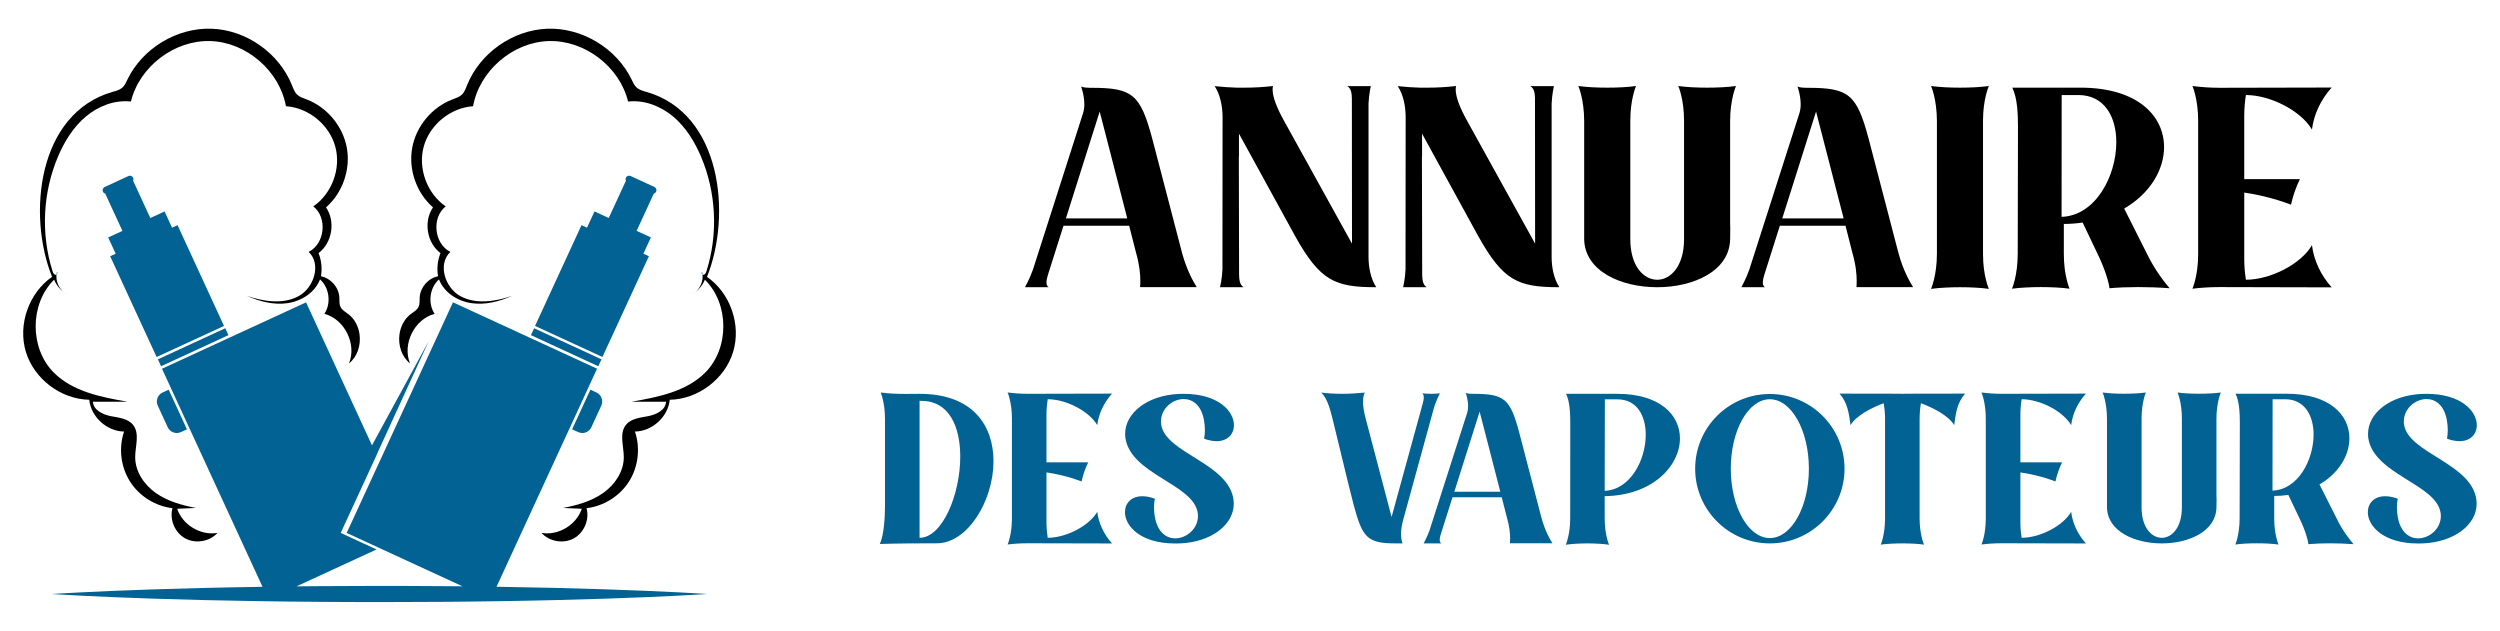 <?xml version="1.0" encoding="utf-8"?>
<!-- Generator: Adobe Illustrator 16.0.0, SVG Export Plug-In . SVG Version: 6.00 Build 0)  -->
<!DOCTYPE svg PUBLIC "-//W3C//DTD SVG 1.1//EN" "http://www.w3.org/Graphics/SVG/1.1/DTD/svg11.dtd">
<svg version="1.1" id="Calque_1" xmlns="http://www.w3.org/2000/svg" xmlns:xlink="http://www.w3.org/1999/xlink" x="0px" y="0px"
	 width="218px" height="55px" viewBox="0 0 218 55" enable-background="new 0 0 218 55" xml:space="preserve">
<g>
	<g>
		<g>
			<path d="M89.38,25.045c0,0,0.41-0.729,0.698-1.549l4.364-13.625c0.078-0.244,0.111-0.51,0.111-0.775
				c0-0.798-0.277-1.551-0.277-1.551c0.209,0.1,0.598,0.111,0.786,0.111h0.1c3.588,0,4.275,0.554,5.316,4.441l2.592,9.936
				c0.41,1.542,1.03,2.602,1.285,3.002h-4.94c0.012-0.124,0.022-0.299,0.022-0.531c0-0.555-0.066-1.398-0.376-2.471l-0.598-2.348
				h-5.727l-1.352,4.264c-0.055,0.188-0.133,0.453-0.133,0.677c0,0.176,0.044,0.332,0.188,0.419H89.38z M95.893,9.727l-2.946,9.316
				h5.35L95.893,9.727z"/>
			<path d="M119.978,25.034v0.011c-3.589,0-4.863-0.566-7.034-4.44l-4.907-8.951v2.027l-0.011-0.055l0.022,10.323
				c0.012,0.332,0.022,0.887,0.399,1.097h-2.06c0,0,0.177-0.729,0.21-1.549l0.011-13.404c-0.022-0.864-0.199-1.828-0.687-2.581
				h0.011c0.665,0.076,1.307,0.111,1.938,0.133h0.598c0.841,0,1.673-0.044,2.537-0.144c-0.022,0.087-0.033,0.199-0.033,0.31
				c0,0.621,0.333,1.551,1.063,2.847l5.859,10.589l-0.012-12.649c-0.01-0.333-0.021-0.886-0.409-1.085h2.06
				c0,0-0.167,0.72-0.199,1.54v13.402c0.011,0.875,0.188,1.839,0.676,2.592L119.978,25.034z"/>
			<path d="M135.945,25.034v0.011c-3.59,0-4.864-0.566-7.035-4.44l-4.907-8.951v2.027l-0.011-0.055l0.022,10.323
				c0.011,0.332,0.021,0.887,0.399,1.097h-2.061c0,0,0.177-0.729,0.21-1.549l0.011-13.404c-0.022-0.864-0.199-1.828-0.686-2.581
				h0.01c0.665,0.076,1.307,0.111,1.938,0.133h0.598c0.842,0,1.672-0.044,2.537-0.144c-0.022,0.087-0.033,0.199-0.033,0.31
				c0,0.621,0.332,1.551,1.064,2.847l5.86,10.589l-0.011-12.649c-0.011-0.333-0.023-0.886-0.41-1.085h2.059
				c0,0-0.164,0.72-0.198,1.54v13.402c0.01,0.875,0.188,1.839,0.675,2.592L135.945,25.034z"/>
			<path d="M138.14,20.879V10.568c0-1.917-0.509-3.068-0.509-3.068c0.721,0.1,1.618,0.144,2.516,0.144
				c0.907,0,1.803-0.044,2.515-0.144c0,0-0.499,1.13-0.499,3.013v10.346c0,2.361,1.172,3.535,2.348,3.535
				c1.164,0,2.338-1.174,2.338-3.535V10.513c0-1.883-0.501-3.013-0.501-3.013c0.719,0.1,1.606,0.144,2.504,0.144
				s1.805-0.044,2.526-0.144c0,0-0.511,1.152-0.511,3.068v8.839l0.012,0.598c0,0.288,0,0.576-0.012,0.875
				c-0.066,2.771-3.212,4.166-6.356,4.166C141.353,25.045,138.208,23.651,138.14,20.879z"/>
			<path d="M151.848,25.045c0,0,0.408-0.729,0.697-1.549l4.364-13.625c0.076-0.244,0.11-0.51,0.11-0.775
				c0-0.798-0.276-1.551-0.276-1.551c0.21,0.1,0.597,0.111,0.785,0.111h0.101c3.588,0,4.274,0.554,5.316,4.441l2.592,9.936
				c0.409,1.542,1.03,2.602,1.284,3.002h-4.939c0.012-0.124,0.021-0.299,0.021-0.531c0-0.555-0.066-1.398-0.379-2.471l-0.595-2.348
				h-5.727l-1.351,4.264c-0.056,0.188-0.134,0.453-0.134,0.677c0,0.176,0.044,0.332,0.188,0.419H151.848z M158.36,9.727
				l-2.946,9.316h5.351L158.36,9.727z"/>
			<path d="M170.947,25.045c-0.908,0-1.827,0.046-2.559,0.145c0,0,0.511-1.151,0.511-3.067V10.568c0-1.917-0.511-3.068-0.511-3.068
				c0.731,0.1,1.629,0.144,2.526,0.144s1.793-0.044,2.514-0.144c0,0-0.509,1.13-0.509,3.013v11.663c0,1.884,0.509,3.014,0.509,3.014
				C172.719,25.091,171.833,25.045,170.947,25.045z"/>
			<path d="M177.963,25.034c-0.897,0-1.795,0.044-2.516,0.142c0,0,0.499-1.15,0.499-3.054l0.021-11.034
				c0-1.141-0.044-2.515-0.494-3.445h5.933c5.019,0,7.3,2.481,7.3,5.184c0,1.972-1.218,4.054-3.478,5.359l1.938,3.845
				c0.721,1.528,1.685,2.713,2.027,3.103c-0.952-0.069-1.871-0.101-2.757-0.101c-0.865,0-1.694,0.032-2.492,0.101
				c-0.033-0.39-0.332-1.575-1.087-3.103l-1.25-2.625c-0.521,0.077-1.064,0.122-1.641,0.122v2.625c0,1.884,0.498,3.022,0.498,3.022
				C179.756,25.078,178.861,25.034,177.963,25.034z M184.542,12.396c0-2.193-1.02-4.109-3.312-4.109h-1.452v0.011
				c0,3.544,0,7.089-0.008,10.612C182.74,18.808,184.542,15.343,184.542,12.396z"/>
			<path d="M191.679,22.175V10.513c0-1.883-0.498-3.013-0.498-3.013c0.677,0.087,1.506,0.155,2.359,0.155l9.781-0.022
				c-0.953,1.063-1.552,2.337-1.719,3.665c-0.951-1.627-3.609-3.011-5.759-3.011c-0.078,0.498-0.145,1.107-0.145,1.816v5.516h4.853
				c-0.333,0.688-0.598,1.43-0.775,2.227c-1.606-0.608-3.091-0.91-4.077-1.053v5.782c0,0.709,0.066,1.329,0.145,1.818
				c2.149,0,4.808-1.373,5.759-3.013c0.167,1.329,0.766,2.613,1.719,3.678l-9.781-0.024c-0.854,0-1.683,0.057-2.359,0.142
				C191.181,25.176,191.679,24.046,191.679,22.175z"/>
		</g>
		<g>
			<path fill="#016293" d="M76.722,47.434c0.366-0.781,0.449-2.409,0.449-3.29v-7.617c0-1.438-0.374-2.302-0.374-2.302
				c0.731,0.1,1.471,0.125,2.218,0.125l1.171-0.009c4.71,0,6.446,2.842,6.446,5.872c0,3.457-2.259,7.162-4.935,7.162
				C80.021,47.375,78.4,47.384,76.722,47.434z M80.187,46.896c1.985,0,3.547-3.774,3.547-7.081c0-2.575-0.947-4.859-3.381-4.859
				h-0.166V46.896z"/>
			<path fill="#016293" d="M88.239,45.232v-8.748c0-1.412-0.375-2.26-0.375-2.26c0.506,0.066,1.13,0.116,1.77,0.116l7.335-0.017
				c-0.714,0.798-1.163,1.753-1.288,2.75c-0.714-1.221-2.708-2.26-4.32-2.26c-0.058,0.374-0.108,0.832-0.108,1.362v4.138h3.639
				c-0.25,0.515-0.449,1.07-0.582,1.67c-1.205-0.457-2.318-0.682-3.057-0.79v4.337c0,0.531,0.05,0.997,0.108,1.365
				c1.611,0,3.605-1.033,4.32-2.263c0.125,0.997,0.573,1.961,1.288,2.758l-7.335-0.017c-0.64,0-1.264,0.042-1.77,0.108
				C87.865,47.483,88.239,46.636,88.239,45.232z"/>
			<path fill="#016293" d="M102.482,47.392c-3.057,0-4.386-1.536-4.386-2.732c0-0.765,0.54-1.388,1.512-1.388
				c0.324,0,0.689,0.066,1.096,0.216c-0.05,0.216-0.075,0.474-0.075,0.756c0,0.267,0.025,0.549,0.075,0.831
				c0.233,1.338,0.997,1.869,1.778,1.869c0.98,0,1.978-0.828,1.978-1.944c0-0.083,0-0.177-0.017-0.266
				c-0.357-2.524-5.815-3.349-6.305-6.521c-0.018-0.124-0.026-0.257-0.026-0.382c0-1.819,1.936-3.364,4.693-3.48l0.408-0.009
				c3.057,0,4.386,1.54,4.386,2.733c0,0.765-0.54,1.396-1.513,1.396c-0.323,0-0.68-0.066-1.087-0.216
				c0.042-0.216,0.067-0.465,0.067-0.739s-0.025-0.573-0.075-0.853c-0.232-1.341-0.997-1.864-1.777-1.864
				c-0.98,0-1.978,0.831-1.978,1.944c0,0.083,0,0.174,0.017,0.266c0.357,2.534,5.94,3.373,6.314,6.612
				c0.008,0.1,0.017,0.208,0.017,0.308c0,1.812-1.945,3.348-4.694,3.456L102.482,47.392z"/>
			<path fill="#016293" d="M121.679,47.384c-2.459,0-2.875-0.516-3.63-3.323c-0.631-2.434-1.188-4.876-1.794-7.311
				c-0.199-0.772-0.441-1.952-1.046-2.517c0.622,0.074,1.22,0.107,1.818,0.107c0.656,0,1.304-0.041,1.985-0.107
				c-0.1,0.198-0.158,0.465-0.158,0.806c0,0.407,0.083,0.922,0.258,1.554l2.234,8.49l2.725-9.928
				c0.033-0.133,0.083-0.333,0.083-0.515c0-0.142-0.033-0.274-0.141-0.341c0.282,0.024,0.54,0.041,0.797,0.041
				c0.24,0,0.482-0.017,0.748-0.041c0,0-0.299,0.581-0.499,1.196l-2.733,9.951c-0.091,0.366-0.158,0.757-0.158,1.122
				c0,0.291,0.042,0.573,0.133,0.814H121.679z"/>
			<path fill="#016293" d="M124.141,47.384c0,0,0.308-0.549,0.523-1.163l3.273-10.218c0.058-0.183,0.082-0.383,0.082-0.582
				c0-0.599-0.207-1.163-0.207-1.163c0.158,0.075,0.449,0.083,0.59,0.083h0.075c2.692,0,3.207,0.416,3.988,3.332l1.943,7.451
				c0.308,1.155,0.773,1.952,0.965,2.251h-3.706c0.008-0.088,0.017-0.224,0.017-0.398c0-0.415-0.049-1.047-0.283-1.853l-0.449-1.761
				h-4.294l-1.014,3.198c-0.042,0.141-0.1,0.341-0.1,0.507c0,0.133,0.033,0.249,0.141,0.315H124.141z M129.025,35.895l-2.209,6.986
				h4.012L129.025,35.895z"/>
			<path fill="#016293" d="M138.424,47.384c-0.673,0-1.344,0.041-1.887,0.116c0,0,0.385-0.864,0.385-2.301v-0.05
				c0-2.525,0.006-5.034,0.006-7.568v-0.656c0-0.855-0.032-1.886-0.367-2.584h4.453c3.759,0,5.478,1.861,5.478,3.888
				c0,2.375-2.36,4.977-6.563,5.035v1.96c0,1.421,0.38,2.276,0.38,2.276C139.771,47.425,139.095,47.384,138.424,47.384z
				 M143.508,37.913c0-1.661-0.757-3.091-2.476-3.091h-1.088c0,2.656-0.008,5.317-0.016,7.976
				C142.155,42.713,143.508,40.123,143.508,37.913z"/>
			<path fill="#016293" d="M147.818,40.871c0-3.598,2.914-6.514,6.512-6.514c3.59,0,6.513,2.916,6.513,6.514
				c0,3.589-2.923,6.513-6.513,6.513C150.732,47.384,147.818,44.46,147.818,40.871z M157.735,40.871c0-3.34-1.528-6.057-3.405-6.057
				c-1.885,0-3.405,2.717-3.405,6.057c0,3.339,1.521,6.048,3.405,6.048C156.207,46.919,157.735,44.21,157.735,40.871z"/>
			<path fill="#016293" d="M165.92,47.384c-0.681,0-1.37,0.033-1.919,0.107c0,0,0.374-0.847,0.374-2.259v-8.765
				c0-0.515-0.058-0.955-0.116-1.305c-1.096,0.399-2.434,1.113-2.891,1.911c-0.142-0.997-0.248-1.952-0.963-2.75l5.366,0.009v0.008
				h0.232v-0.008l5.358-0.009c-0.715,0.798-0.823,1.753-0.955,2.75c-0.465-0.798-1.803-1.512-2.9-1.911
				c-0.066,0.374-0.116,0.848-0.116,1.413v8.614c0,1.438,0.382,2.301,0.382,2.301C167.243,47.417,166.585,47.384,165.92,47.384z"/>
			<path fill="#016293" d="M173.16,45.232v-8.748c0-1.412-0.374-2.26-0.374-2.26c0.507,0.066,1.13,0.116,1.771,0.116l7.334-0.017
				c-0.713,0.798-1.162,1.753-1.286,2.75c-0.715-1.221-2.708-2.26-4.321-2.26c-0.058,0.374-0.105,0.832-0.105,1.362v4.138h3.638
				c-0.251,0.515-0.449,1.07-0.583,1.67c-1.204-0.457-2.316-0.682-3.055-0.79v4.337c0,0.531,0.048,0.997,0.105,1.365
				c1.613,0,3.606-1.033,4.321-2.263c0.124,0.997,0.573,1.961,1.286,2.758l-7.334-0.017c-0.641,0-1.264,0.042-1.771,0.108
				C172.786,47.483,173.16,46.636,173.16,45.232z"/>
			<path fill="#016293" d="M183.729,44.26v-7.733c0-1.438-0.381-2.302-0.381-2.302c0.539,0.075,1.212,0.108,1.885,0.108
				c0.682,0,1.354-0.033,1.886-0.108c0,0-0.373,0.848-0.373,2.26v7.759c0,1.77,0.88,2.653,1.761,2.653
				c0.874,0,1.753-0.884,1.753-2.653v-7.759c0-1.412-0.375-2.26-0.375-2.26c0.541,0.075,1.206,0.108,1.875,0.108
				c0.676,0,1.358-0.033,1.897-0.108c0,0-0.383,0.864-0.383,2.302v6.629l0.013,0.448c0,0.217,0,0.433-0.013,0.656
				c-0.05,2.077-2.409,3.124-4.768,3.124C186.139,47.384,183.779,46.337,183.729,44.26z"/>
			<path fill="#016293" d="M196.808,47.375c-0.674,0-1.347,0.033-1.886,0.108c0,0,0.373-0.864,0.373-2.293l0.018-8.274
				c0-0.855-0.033-1.886-0.374-2.583h4.453c3.764,0,5.475,1.86,5.475,3.888c0,1.479-0.915,3.04-2.608,4.021l1.454,2.883
				c0.539,1.147,1.263,2.035,1.519,2.326c-0.713-0.05-1.402-0.075-2.067-0.075c-0.648,0-1.271,0.025-1.873,0.075
				c-0.021-0.291-0.246-1.179-0.811-2.326l-0.939-1.969c-0.391,0.059-0.796,0.092-1.229,0.092v1.966
				c0,1.415,0.373,2.271,0.373,2.271C198.154,47.408,197.481,47.375,196.808,47.375z M201.744,37.896
				c0-1.645-0.766-3.082-2.484-3.082h-1.089v0.008c0,2.656,0,5.317-0.009,7.959C200.389,42.707,201.744,40.106,201.744,37.896z"/>
			<path fill="#016293" d="M210.865,47.392c-3.06,0-4.39-1.536-4.39-2.732c0-0.765,0.541-1.388,1.513-1.388
				c0.324,0,0.689,0.066,1.096,0.216c-0.05,0.216-0.074,0.474-0.074,0.756c0,0.267,0.024,0.549,0.074,0.831
				c0.232,1.338,1,1.869,1.781,1.869c0.978,0,1.975-0.828,1.975-1.944c0-0.083,0-0.177-0.018-0.266
				c-0.359-2.524-5.815-3.349-6.305-6.521c-0.018-0.124-0.025-0.257-0.025-0.382c0-1.819,1.937-3.364,4.693-3.48l0.408-0.009
				c3.057,0,4.385,1.54,4.385,2.733c0,0.765-0.54,1.396-1.512,1.396c-0.32,0-0.68-0.066-1.088-0.216
				c0.042-0.216,0.066-0.465,0.066-0.739s-0.024-0.573-0.074-0.853c-0.232-1.341-0.998-1.864-1.777-1.864
				c-0.981,0-1.979,0.831-1.979,1.944c0,0.083,0,0.174,0.018,0.266c0.356,2.534,5.939,3.373,6.313,6.612
				c0.01,0.1,0.018,0.208,0.018,0.308c0,1.812-1.943,3.348-4.693,3.456L210.865,47.392z"/>
		</g>
	</g>
	<g id="XMLID_396_">
		<g>
			<path id="XMLID_107_" fill="#016293" d="M51.84,18.438l-0.654,1.417l-0.479-0.221l-4.051,8.787l5.876,2.708l4.051-8.787
				l-0.479-0.221l0.653-1.417l-1.244-0.573l1.499-3.252c0.086-0.022,0.162-0.081,0.201-0.167c0.072-0.154,0.004-0.337-0.15-0.408
				l-2.077-0.957c-0.154-0.071-0.336-0.003-0.407,0.15c-0.04,0.087-0.036,0.182,0.002,0.261l-1.5,3.252L51.84,18.438z"/>
			
				<rect id="XMLID_106_" x="46.122" y="29.961" transform="matrix(-0.908 -0.419 0.419 -0.908 81.497 78.466)" fill="#016293" width="6.47" height="0.662"/>
			<path id="XMLID_105_" fill="#016293" d="M52.01,34.224l-0.529-0.244l-1.592,3.456l0.529,0.243c0.434,0.2,0.947,0.011,1.148-0.424
				l0.868-1.883C52.633,34.938,52.443,34.424,52.01,34.224z"/>
			<path id="XMLID_104_" fill="#016293" d="M13.657,31.13l5.876-2.708l-4.051-8.787l-0.479,0.221l-0.653-1.417l-1.244,0.573
				l-1.499-3.252c0.038-0.08,0.043-0.174,0.003-0.261c-0.071-0.154-0.254-0.221-0.408-0.15l-2.076,0.957
				c-0.154,0.071-0.222,0.254-0.151,0.408c0.04,0.086,0.115,0.145,0.201,0.167l1.5,3.252l-1.244,0.573l0.654,1.417l-0.479,0.221
				L13.657,31.13z"/>
			
				<rect id="XMLID_103_" x="13.598" y="29.961" transform="matrix(0.908 -0.419 0.419 0.908 -11.133 9.827)" fill="#016293" width="6.47" height="0.662"/>
			<path id="XMLID_102_" fill="#016293" d="M13.757,35.372l0.868,1.883c0.2,0.435,0.714,0.624,1.148,0.424l0.528-0.243l-1.592-3.456
				l-0.529,0.244C13.747,34.424,13.557,34.938,13.757,35.372z"/>
			<g id="XMLID_101_">
				<path d="M10.82,37.631c-0.487,1.428-0.294,3.073,0.512,4.35s2.208,2.158,3.708,2.332c-0.275,0.99,0.208,2.138,1.109,2.633
					c0.9,0.494,2.129,0.285,2.816-0.478c-1.465,0.255-3.046-0.692-3.512-2.104c0.543-0.023,1.087-0.048,1.63-0.071
					c-1.226-0.235-2.461-0.578-3.483-1.295c-1.022-0.717-1.807-1.867-1.811-3.115c-0.003-0.978,0.423-2.094-0.198-2.848
					c-0.453-0.551-1.251-0.616-1.95-0.752c-0.699-0.137-1.499-0.538-1.535-1.25c1.005-0.001,2.01-0.002,3.016-0.003
					c-2.311-0.401-4.778-0.882-6.433-2.543c-2.117-2.124-2.104-5.985,0.027-8.096c0.179,0.429,0.474,0.808,0.843,1.09
					c-0.441-0.371-0.692-0.97-0.634-1.544c-0.032,0.021-0.07,0.031-0.108,0.021c-0.134-0.035-0.196-0.186-0.238-0.318
					c-1.027-3.254-0.85-6.874,0.491-10.012c0.558-1.306,1.327-2.55,2.415-3.464c1.087-0.914,2.521-1.471,3.932-1.309
					c0.743-3.05,3.788-5.369,6.925-5.274c3.137,0.095,6.036,2.594,6.593,5.682c1.971,0.132,3.781,1.612,4.301,3.518
					c0.521,1.906-0.285,4.101-1.916,5.216c1.25,0.976,1.016,3.266-0.406,3.969c1.127,1.054,0.474,3.132-0.885,3.863
					s-3.035,0.464-4.498-0.026c1.118,0.493,2.352,0.81,3.561,0.63c1.208-0.18,2.378-0.931,2.815-2.071
					c0.819,0.734,0.99,2.088,0.38,3.003c1.762,0.464,2.842,2.642,2.144,4.326c0.74-0.591,1.045-1.589,0.923-2.521
					c-0.091-0.7-0.422-1.361-0.991-1.787c-0.247-0.185-0.539-0.343-0.672-0.622c-0.123-0.256-0.082-0.556-0.1-0.84
					c-0.053-0.871-0.747-1.663-1.603-1.831c0.118-0.675,0.044-1.383-0.211-2.02c1.192-0.89,1.499-2.76,0.652-3.984
					c1.441-1.263,2.156-3.305,1.816-5.19c-0.34-1.886-1.722-3.549-3.513-4.23c-0.286-0.108-0.59-0.199-0.813-0.408
					c-0.234-0.219-0.343-0.537-0.462-0.834c-1.124-2.804-3.993-4.817-7.012-4.921c-3.019-0.103-6.019,1.709-7.332,4.43
					c-0.125,0.257-0.241,0.53-0.457,0.718c-0.231,0.202-0.544,0.275-0.84,0.36C3.266,9.89,2.37,18.748,4.541,24.142
					c-2.031,1.403-3,4.175-2.285,6.538c0.714,2.363,3.056,4.135,5.525,4.179C7.933,36.352,9.319,37.615,10.82,37.631z"/>
			</g>
			<path id="XMLID_100_" fill="#016293" d="M4.961,23.719c-0.017,0.072-0.028,0.144-0.036,0.217
				C5.007,23.883,5.051,23.761,4.961,23.719z"/>
			<path id="XMLID_99_" fill="#016293" d="M5.56,25.481c0.106,0.089,0.222,0.166,0.348,0.225C5.786,25.641,5.67,25.565,5.56,25.481z
				"/>
			<path id="XMLID_98_" fill="#016293" d="M60.63,25.481c-0.11,0.084-0.226,0.16-0.347,0.225
				C60.408,25.647,60.524,25.57,60.63,25.481z"/>
			<path id="XMLID_97_" fill="#016293" d="M61.264,23.937c-0.007-0.073-0.018-0.146-0.036-0.217
				C61.139,23.761,61.183,23.883,61.264,23.937z"/>
			<g id="XMLID_96_">
				<path d="M61.649,24.142c2.17-5.394,1.275-14.252-5.277-16.13c-0.296-0.084-0.608-0.158-0.84-0.36
					c-0.216-0.188-0.333-0.461-0.457-0.718c-1.313-2.721-4.313-4.533-7.332-4.43c-3.02,0.104-5.889,2.117-7.013,4.921
					c-0.119,0.298-0.228,0.615-0.461,0.834c-0.223,0.209-0.527,0.3-0.813,0.408c-1.792,0.681-3.173,2.344-3.513,4.23
					c-0.34,1.886,0.374,3.927,1.815,5.19c-0.845,1.224-0.539,3.094,0.653,3.984c-0.256,0.636-0.33,1.344-0.211,2.02
					c-0.856,0.168-1.55,0.96-1.603,1.831c-0.018,0.284,0.023,0.584-0.101,0.84c-0.133,0.279-0.425,0.437-0.672,0.622
					c-0.568,0.426-0.899,1.087-0.991,1.787c-0.122,0.932,0.184,1.93,0.923,2.521c-0.699-1.684,0.381-3.862,2.143-4.326
					c-0.61-0.916-0.439-2.269,0.38-3.003c0.438,1.14,1.608,1.892,2.816,2.071c1.208,0.18,2.442-0.137,3.56-0.63
					c-1.463,0.49-3.139,0.757-4.498,0.026c-1.359-0.731-2.012-2.81-0.885-3.863c-1.421-0.703-1.656-2.993-0.406-3.969
					c-1.631-1.116-2.436-3.31-1.916-5.216c0.521-1.906,2.331-3.385,4.302-3.518c0.557-3.088,3.456-5.587,6.592-5.682
					c3.138-0.095,6.183,2.224,6.925,5.274c1.412-0.162,2.845,0.396,3.932,1.309c1.087,0.914,1.857,2.158,2.415,3.464
					c1.341,3.138,1.518,6.758,0.491,10.012c-0.042,0.132-0.104,0.283-0.238,0.318c-0.039,0.01-0.076,0-0.108-0.021
					c0.059,0.575-0.193,1.173-0.634,1.544c0.369-0.282,0.665-0.661,0.843-1.09c2.13,2.11,2.144,5.972,0.027,8.096
					c-1.655,1.661-4.123,2.142-6.433,2.543c1.005,0.001,2.01,0.002,3.016,0.003c-0.037,0.712-0.836,1.113-1.536,1.25
					c-0.699,0.136-1.497,0.201-1.95,0.752c-0.622,0.754-0.195,1.87-0.199,2.848c-0.004,1.248-0.789,2.398-1.812,3.115
					c-1.021,0.717-2.257,1.06-3.483,1.295c0.544,0.023,1.087,0.048,1.631,0.071c-0.466,1.412-2.046,2.359-3.512,2.104
					c0.688,0.763,1.917,0.972,2.817,0.478c0.9-0.495,1.385-1.643,1.11-2.633c1.5-0.174,2.901-1.056,3.708-2.332s1-2.922,0.512-4.35
					c1.5-0.016,2.887-1.279,3.039-2.772c2.469-0.044,4.811-1.815,5.525-4.179C64.648,28.317,63.68,25.545,61.649,24.142z"/>
			</g>
			<path id="XMLID_95_" fill="#016293" d="M59.219,51.655c-0.781-0.039-1.73-0.088-2.819-0.132
				c-1.088-0.046-2.317-0.092-3.657-0.136c-1.34-0.044-2.791-0.085-4.326-0.123c-1.534-0.035-3.153-0.069-4.828-0.094
				c-0.097-0.002-0.195-0.004-0.292-0.005l8.765-19.013l-0.442-0.205l-4.116-1.896c-0.239-0.109-0.4-0.184-0.619-0.285l-0.699-0.321
				L39.5,26.363l-6.145,13.332l-3.125,6.777l3.125,1.44l6.977,3.216c-0.198-0.001-0.394-0.004-0.593-0.007
				c-0.436-0.003-0.874-0.006-1.313-0.009c-1.759-0.016-3.545-0.017-5.331-0.021c-1.786,0.005-3.572,0.007-5.331,0.022
				c-0.642,0.004-1.278,0.01-1.911,0.017l6.981-3.218l-3.124-1.44l1.456-3.157l0,0l1.668-3.62l-0.005-0.01l4.559-9.943l-4.951,9.092
				l-5.749-12.47l-6.686,3.083l-0.698,0.321c-0.219,0.102-0.38,0.176-0.619,0.285l-4.116,1.896l-0.443,0.205l8.766,19.014
				c-0.098,0.002-0.196,0.004-0.293,0.006c-1.675,0.024-3.293,0.059-4.829,0.094c-1.535,0.037-2.986,0.079-4.326,0.123
				s-2.568,0.089-3.656,0.135c-1.088,0.044-2.038,0.094-2.819,0.132c-0.782,0.036-1.396,0.076-1.814,0.099
				c-0.418,0.026-0.643,0.041-0.643,0.041s0.224,0.014,0.643,0.04c0.418,0.022,1.032,0.063,1.814,0.1
				c0.781,0.037,1.73,0.087,2.819,0.131c1.088,0.046,2.316,0.091,3.656,0.135s2.791,0.086,4.326,0.123
				c1.535,0.035,3.154,0.069,4.829,0.094c0.837,0.016,1.688,0.025,2.55,0.035c0.861,0.011,1.734,0.021,2.613,0.024
				c1.758,0.017,3.544,0.018,5.331,0.022c1.786-0.004,3.572-0.006,5.331-0.021c0.439-0.003,0.877-0.006,1.313-0.009
				c0.436-0.005,0.869-0.011,1.3-0.015c0.862-0.011,1.713-0.02,2.551-0.035c1.674-0.024,3.293-0.059,4.828-0.094
				c1.536-0.037,2.986-0.079,4.326-0.123c1.339-0.044,2.568-0.09,3.657-0.136c1.088-0.044,2.038-0.093,2.819-0.132
				c0.781-0.036,1.396-0.076,1.813-0.1c0.419-0.026,0.642-0.04,0.642-0.04s-0.223-0.015-0.642-0.041
				C60.614,51.732,60,51.691,59.219,51.655z"/>
		</g>
	</g>
</g>
</svg>
